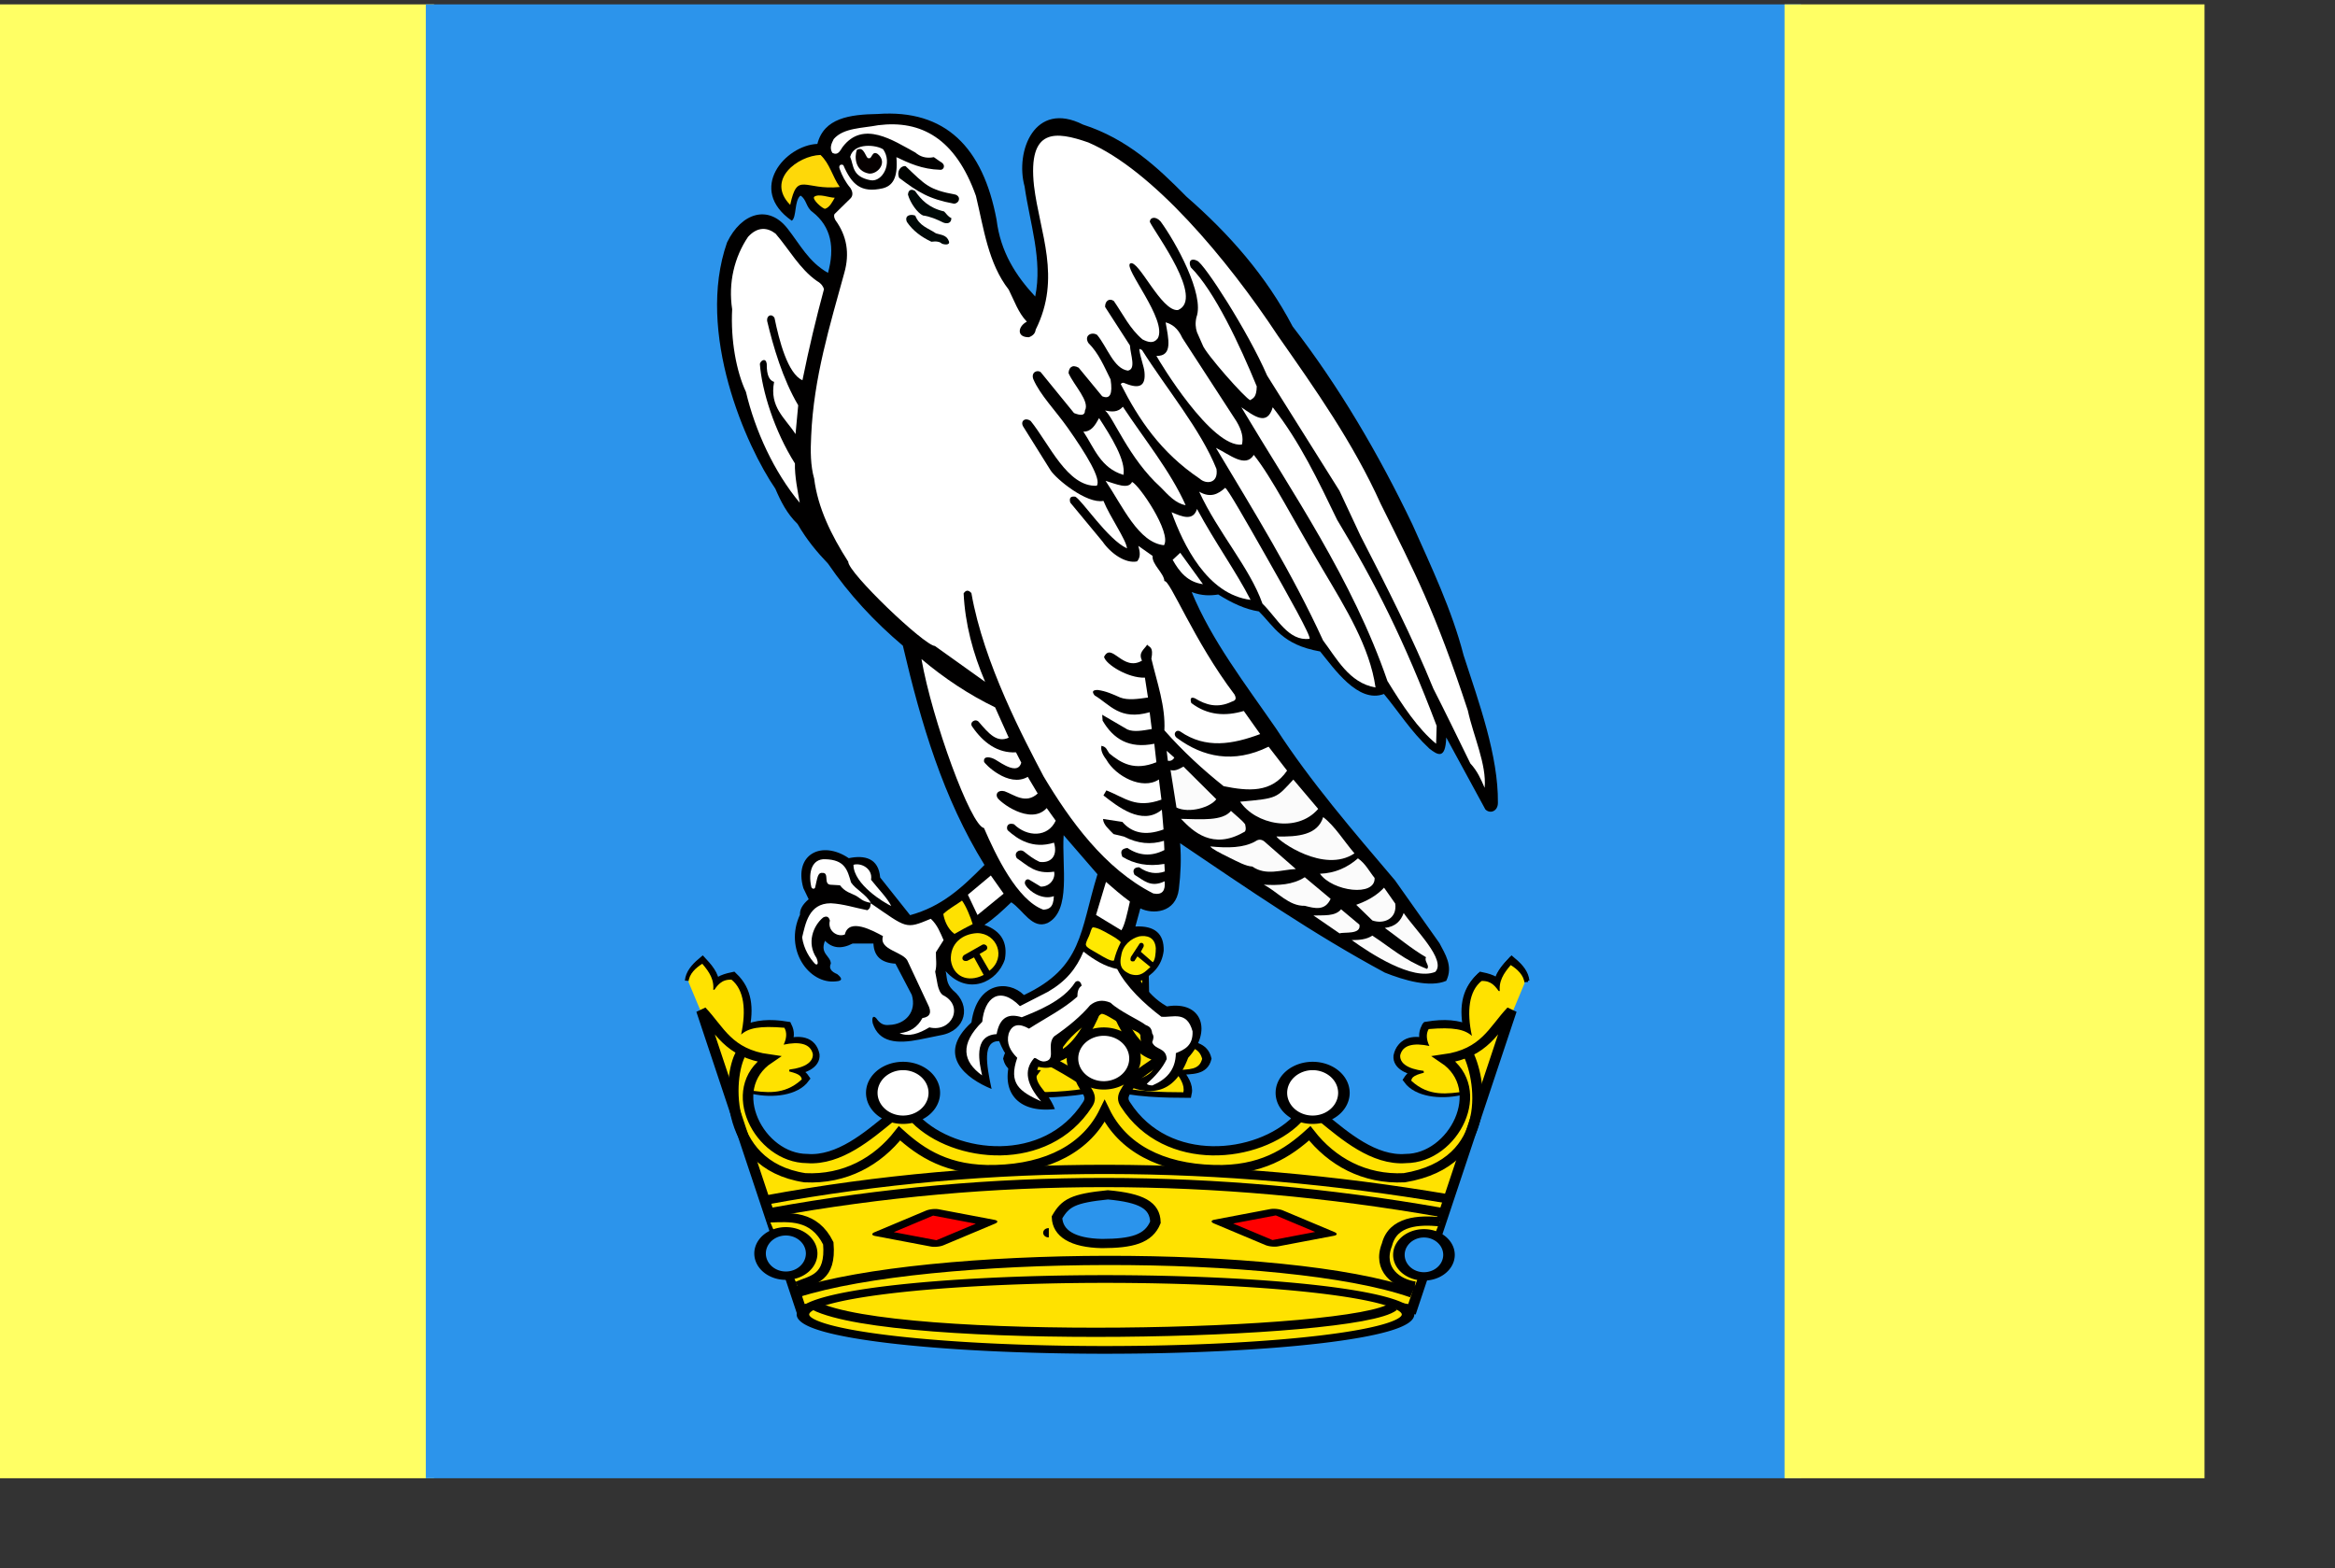 <?xml version="1.0" encoding="UTF-8" standalone="no"?>
<!-- Created with Inkscape (http://www.inkscape.org/) -->
<svg
   xmlns:dc="http://purl.org/dc/elements/1.1/"
   xmlns:cc="http://web.resource.org/cc/"
   xmlns:rdf="http://www.w3.org/1999/02/22-rdf-syntax-ns#"
   xmlns:svg="http://www.w3.org/2000/svg"
   xmlns="http://www.w3.org/2000/svg"
   xmlns:sodipodi="http://inkscape.sourceforge.net/DTD/sodipodi-0.dtd"
   xmlns:inkscape="http://www.inkscape.org/namespaces/inkscape"
   id="svg1325"
   sodipodi:version="0.32"
   inkscape:version="0.42+devel"
   width="600pt"
   height="403pt"
   sodipodi:docbase="E:\Inkscape - rysunki\Nowe"
   sodipodi:docname="POL_Gmina_Sokoły_flag.svg"
   version="1.0">
  <rect width="100%" height="100%" fill="#333333" stroke="none"/>
  <defs
     id="defs1328" />
  <sodipodi:namedview
     inkscape:window-height="538"
     inkscape:window-width="751"
     inkscape:pageshadow="2"
     inkscape:pageopacity="0.0"
     borderopacity="1.0"
     bordercolor="#666666"
     pagecolor="#ffffff"
     id="base"
     inkscape:zoom="0.35444071"
     inkscape:cx="372.04724"
     inkscape:cy="247.19563"
     inkscape:window-x="88"
     inkscape:window-y="116"
     inkscape:current-layer="svg1325" />
  <g
     id="g2597"
     transform="translate(2,-520.449)">
    <rect
       y="521.949"
       x="-2.821"
       height="505.021"
       width="149.531"
       id="rect1534"
       style="fill:#ffff64;fill-opacity:1;stroke:none;stroke-width:5.315;stroke-linecap:round;stroke-linejoin:round;stroke-miterlimit:4;stroke-dasharray:none;stroke-opacity:1" />
    <rect
       transform="scale(-1,1)"
       style="fill:#2c94eb;fill-opacity:1;stroke:none;stroke-width:5.315;stroke-linecap:round;stroke-linejoin:round;stroke-miterlimit:4;stroke-dasharray:none;stroke-opacity:1"
       id="rect1536"
       width="471.165"
       height="505.021"
       x="-615.054"
       y="521.949" />
    <rect
       style="fill:#ffff64;fill-opacity:1;stroke:none;stroke-width:5.315;stroke-linecap:round;stroke-linejoin:round;stroke-miterlimit:4;stroke-dasharray:none;stroke-opacity:1"
       id="rect1538"
       width="143.889"
       height="505.021"
       x="609.411"
       y="521.949" />
    <g
       transform="matrix(0.594,0,0,0.594,145.865,530.085)"
       id="g2353">
      <g
         style="fill:#2c94eb;fill-opacity:1;stroke:#000000;stroke-width:7.087;stroke-miterlimit:4;stroke-dasharray:none;stroke-opacity:1"
         transform="translate(-783.367,0.744)"
         inkscape:label="Warstwa 1"
         id="layer1" />
      <g
         transform="matrix(1.138,0,0,1,-53.952,-10.775)"
         id="g4268">
        <g
           id="g3368"
           transform="matrix(2.197,0,0,2.197,-755.081,1606.134)"
           style="fill:#ffe200;fill-opacity:1;stroke-width:2.42;stroke-miterlimit:4;stroke-dasharray:none">
          <path
             style="fill:#ffe200;fill-opacity:1;fill-rule:evenodd;stroke:#000000;stroke-width:2.42;stroke-linecap:butt;stroke-linejoin:miter;stroke-miterlimit:4;stroke-dasharray:none;stroke-opacity:1"
             d="M 617.327,-475.966 C 617.173,-477.876 616.024,-479.455 614.512,-480.913 C 612.904,-478.941 611.385,-476.749 611.783,-473.663 C 611.477,-475.715 609.784,-476.535 607.519,-477.075 C 604.226,-473.483 603.821,-468.866 604.875,-463.087 C 601.874,-464.592 598.949,-464.822 595.067,-464.111 C 594.384,-462.519 594.47,-461.182 595.152,-459.59 C 592.238,-460.521 589.376,-460.392 588.67,-456.605 C 588.479,-454.074 591.139,-452.743 594.214,-452.426 C 592.783,-452.003 591.734,-451.696 590.973,-450.379 C 593.069,-447.096 598.214,-446.412 602.657,-447.479"
             id="path3329"
             sodipodi:nodetypes="ccccccccccc" />
          <path
             sodipodi:nodetypes="ccccccccccc"
             id="path3327"
             d="M 424.907,-475.966 C 425.061,-477.876 426.209,-479.455 427.721,-480.913 C 429.329,-478.941 430.848,-476.749 430.45,-473.663 C 430.756,-475.715 432.449,-476.535 434.715,-477.075 C 438.007,-473.483 438.412,-468.866 437.359,-463.087 C 440.36,-464.592 443.285,-464.822 447.167,-464.111 C 447.849,-462.519 447.764,-461.182 447.082,-459.59 C 449.996,-460.521 452.857,-460.392 453.564,-456.605 C 453.755,-454.074 451.095,-452.743 448.02,-452.426 C 449.451,-452.003 450.5,-451.696 451.261,-450.379 C 449.164,-447.096 444.019,-446.412 439.576,-447.479"
             style="fill:#ffe200;fill-opacity:1;fill-rule:evenodd;stroke:#000000;stroke-width:2.42;stroke-linecap:butt;stroke-linejoin:miter;stroke-miterlimit:4;stroke-dasharray:none;stroke-opacity:1" />
          <path
             sodipodi:nodetypes="ccccccccccccc"
             id="path3325"
             d="M 424.542,-475.686 L 427.597,-467.356 L 438.212,-447.309 C 442.22,-446.715 446.57,-445.791 450.664,-450.123 C 450.527,-451.661 448.59,-451.896 446.57,-452.597 C 450.124,-452.792 453.37,-454.056 453.222,-456.776 C 452.669,-459.583 450.048,-460.108 446.485,-459.249 C 447.153,-460.784 447.312,-462.405 446.655,-463.684 C 440.918,-464.24 438.346,-463.597 436.676,-461.893 C 437.903,-468.323 437.36,-473.665 434.459,-476.307 C 432.153,-476.435 431.168,-474.801 430.195,-473.151 C 430.608,-476.235 429.344,-478.307 427.721,-480.486 C 426.264,-479.459 424.657,-477.832 424.542,-475.686 z "
             style="fill:#ffe200;fill-opacity:1;fill-rule:evenodd;stroke:none;stroke-width:2.42;stroke-linecap:butt;stroke-linejoin:miter;stroke-miterlimit:4;stroke-dasharray:none;stroke-opacity:1" />
          <g
             transform="matrix(-1,0,0,1,1081.425,64.762)"
             id="g3339"
             style="fill:#ffe200;fill-opacity:1;stroke-width:2.42;stroke-miterlimit:4;stroke-dasharray:none">
            <path
               sodipodi:nodetypes="ccccccccccc"
               id="path3335"
               d="M 464.387,-540.382 C 464.541,-542.292 465.69,-543.871 467.202,-545.328 C 468.81,-543.357 470.329,-541.165 469.931,-538.079 C 470.237,-540.131 471.93,-540.951 474.196,-541.491 C 477.488,-537.899 477.893,-533.282 476.84,-527.503 C 479.841,-529.008 482.765,-529.238 486.648,-528.527 C 487.33,-526.935 487.245,-525.598 486.562,-524.006 C 489.476,-524.937 492.338,-524.808 493.044,-521.021 C 493.236,-518.49 490.576,-517.159 487.501,-516.842 C 488.931,-516.419 489.98,-516.112 490.742,-514.795 C 488.645,-511.512 483.5,-510.828 479.057,-511.895"
               style="fill:#ffe200;fill-opacity:1;fill-rule:evenodd;stroke:#000000;stroke-width:2.42;stroke-linecap:butt;stroke-linejoin:miter;stroke-miterlimit:4;stroke-dasharray:none;stroke-opacity:1" />
            <path
               sodipodi:nodetypes="ccccccccccccc"
               id="path3337"
               d="M 464.023,-540.102 L 467.078,-531.772 L 477.692,-511.725 C 481.701,-511.131 486.051,-510.207 490.144,-514.539 C 490.008,-516.077 488.071,-516.312 486.051,-517.013 C 489.604,-517.208 492.851,-518.472 492.703,-521.192 C 492.15,-523.999 489.529,-524.524 485.965,-523.665 C 486.634,-525.2 486.793,-526.821 486.136,-528.1 C 480.398,-528.656 477.827,-528.013 476.157,-526.309 C 477.384,-532.739 476.841,-538.081 473.94,-540.723 C 471.633,-540.851 470.648,-539.217 469.675,-537.567 C 470.089,-540.651 468.824,-542.723 467.202,-544.902 C 465.745,-543.875 464.138,-542.248 464.023,-540.102 z "
               style="fill:#ffe200;fill-opacity:1;fill-rule:evenodd;stroke:none;stroke-width:2.42;stroke-linecap:butt;stroke-linejoin:miter;stroke-miterlimit:4;stroke-dasharray:none;stroke-opacity:1" />
          </g>
          <g
             id="g3352"
             style="fill:#ffe200;fill-opacity:1;stroke-width:2.42;stroke-miterlimit:4;stroke-dasharray:none">
            <path
               sodipodi:nodetypes="ccccccccccccccccccc"
               d="M 520.774,-448.681 C 514.119,-446.654 507.475,-446.526 502.886,-446.494 C 502.505,-448.499 503.728,-450.504 505.095,-452.509 C 501.27,-452.704 499.062,-452.565 498.359,-455.571 C 498.914,-458.043 500.535,-459.146 504.763,-459.179 C 503.261,-460.619 502.365,-462.297 502.334,-464.319 C 506.272,-465.145 510.211,-464.334 514.149,-463.444 C 512.203,-468.657 512.841,-473.87 512.824,-479.082 C 515.121,-480.289 516.189,-478.25 517.683,-477.333 C 517.666,-482.823 518.954,-485.358 521.161,-486.191 C 523.367,-485.358 524.656,-482.823 524.639,-477.333 C 526.132,-478.25 527.2,-480.289 529.498,-479.082 C 529.481,-473.87 530.118,-468.657 528.173,-463.444 C 532.111,-464.334 536.049,-465.145 539.988,-464.319 C 539.957,-462.297 539.06,-460.619 537.558,-459.179 C 541.787,-459.146 543.408,-458.043 543.963,-455.571 C 543.259,-452.565 541.051,-452.704 537.227,-452.509 C 538.593,-450.504 539.816,-448.499 539.435,-446.494 C 534.847,-446.526 527.43,-446.545 520.774,-448.681 z "
               style="fill:#ffe200;fill-opacity:1;fill-rule:evenodd;stroke:#000000;stroke-width:2.42;stroke-linecap:butt;stroke-linejoin:miter;stroke-miterlimit:4;stroke-dasharray:none;stroke-opacity:1"
               id="path3350" />
            <path
               id="path3343"
               style="fill:#ffe200;fill-opacity:1;fill-rule:evenodd;stroke:none;stroke-width:2.42;stroke-linecap:butt;stroke-linejoin:miter;stroke-miterlimit:4;stroke-dasharray:none;stroke-opacity:1"
               d="M 520.844,-448.858 C 514.475,-446.899 508.117,-446.776 503.725,-446.745 C 503.361,-448.682 504.531,-450.619 505.839,-452.556 C 502.179,-452.745 500.066,-452.611 499.393,-455.515 C 499.924,-457.904 501.475,-458.97 505.522,-459.002 C 504.084,-460.393 503.226,-462.015 503.197,-463.969 C 506.966,-464.767 510.735,-463.983 514.504,-463.123 C 512.642,-468.16 513.251,-473.197 513.236,-478.234 C 515.434,-479.4 516.456,-477.429 517.885,-476.543 C 517.869,-481.849 519.102,-484.298 521.214,-485.102 C 523.325,-484.298 524.558,-481.849 524.542,-476.543 C 525.971,-477.429 526.993,-479.4 529.192,-478.234 C 529.176,-473.197 529.785,-468.16 527.924,-463.123 C 531.692,-463.983 535.461,-464.767 539.23,-463.969 C 539.201,-462.015 538.343,-460.393 536.905,-459.002 C 540.952,-458.97 542.503,-457.904 543.034,-455.515 C 542.361,-452.611 540.248,-452.745 536.588,-452.556 C 537.896,-450.619 539.066,-448.682 538.702,-446.745 C 534.311,-446.776 527.213,-446.794 520.844,-448.858 z "
               sodipodi:nodetypes="ccccccccccccccccccc" />
          </g>
          <g
             id="g3362"
             transform="matrix(0.949,0,0,0.956,-20.807,-10.965)"
             style="fill:#ffe200;fill-opacity:1;stroke-width:2.541;stroke-miterlimit:4;stroke-dasharray:none" />
          <g
             transform="matrix(0.949,0,0,0.956,73.34,-10.965)"
             id="g3356"
             style="fill:#ffe200;fill-opacity:1;stroke-width:2.541;stroke-miterlimit:4;stroke-dasharray:none" />
          <path
             sodipodi:nodetypes="ccccccccccccccccccccccc"
             d="M 520.661,-475.195 C 519.614,-472.513 516.417,-456.165 507.221,-455.369 C 509.845,-453.788 513.603,-451.354 515.005,-450.18 C 515.928,-447.298 518.076,-445.953 516.552,-443.478 C 507.005,-426.679 485.975,-429.307 476.98,-439.592 C 478.444,-442.284 475.897,-441.244 474.246,-445.837 C 472.612,-441.033 469.921,-442.45 470.974,-439.945 C 466.091,-435.419 459.274,-428.685 451.894,-429.346 C 440.854,-429.402 432.652,-447.55 443.061,-455.491 C 433.612,-456.987 431.652,-463.299 427.515,-468.211 L 450.481,-389.774 C 473.886,-393.791 497.691,-395.805 520.961,-395.725 C 544.231,-395.805 568.036,-393.791 591.441,-389.774 L 614.407,-468.211 C 610.27,-463.299 608.31,-456.987 598.86,-455.491 C 609.27,-447.55 601.068,-429.402 590.028,-429.346 C 582.648,-428.685 575.831,-435.419 570.948,-439.945 C 572.001,-442.45 569.072,-441.983 567.439,-446.787 C 565.787,-442.194 563.478,-442.284 564.942,-439.592 C 555.947,-429.307 534.917,-426.679 525.37,-443.478 C 523.846,-445.953 525.994,-447.298 526.917,-450.18 C 528.319,-451.354 531.602,-454.263 534.226,-455.844 C 525.03,-456.639 522.783,-472.513 520.661,-475.195 z "
             style="fill:#ffe200;fill-opacity:1;fill-rule:evenodd;stroke:#000000;stroke-width:2.42;stroke-linecap:butt;stroke-linejoin:miter;stroke-miterlimit:4;stroke-dasharray:none;stroke-opacity:1"
             id="path3307" />
          <path
             id="path3291"
             d="M 507.663,-409.859 C 507.579,-409.859 507.496,-409.859 507.663,-409.859 z "
             style="fill:#ffe200;fill-opacity:1;fill-rule:evenodd;stroke:#000000;stroke-width:2.42;stroke-linecap:butt;stroke-linejoin:miter;stroke-miterlimit:4;stroke-dasharray:none;stroke-opacity:1" />
          <path
             sodipodi:nodetypes="ccccc"
             id="path3293"
             d="M 509.55,-413.901 C 511.477,-417.689 513.214,-418.886 521.288,-419.815 C 529.074,-419.005 532.139,-417.061 532.258,-412.614 C 530.676,-408.16 526.766,-407.051 519.935,-407.027 C 513.049,-407.192 509.683,-409.752 509.55,-413.901 z "
             style="fill:#2b94ec;fill-opacity:1;fill-rule:evenodd;stroke:#000000;stroke-width:2.42;stroke-linecap:butt;stroke-linejoin:miter;stroke-miterlimit:4;stroke-dasharray:none;stroke-opacity:1" />
          <path
             id="path3295"
             d="M 442.984,-413.736 C 447.869,-413.966 453.512,-414.598 456.789,-407.083 C 457.481,-397.846 453.191,-397.577 449.701,-395.868"
             style="fill:#ffe200;fill-opacity:1;fill-rule:evenodd;stroke:#000000;stroke-width:2.42;stroke-linecap:butt;stroke-linejoin:miter;stroke-miterlimit:4;stroke-dasharray:none;stroke-opacity:1"
             sodipodi:nodetypes="ccc" />
          <path
             style="fill:#ffe200;fill-opacity:1;fill-rule:evenodd;stroke:#000000;stroke-width:2.42;stroke-linecap:butt;stroke-linejoin:miter;stroke-miterlimit:4;stroke-dasharray:none;stroke-opacity:1"
             d="M 597.839,-412.75 C 593.064,-413.272 587.067,-412.981 585.675,-406.754 C 583.385,-400.169 588.062,-396.456 592.106,-395.868"
             id="path3297"
             sodipodi:nodetypes="ccc" />
          <path
             sodipodi:nodetypes="cc"
             id="path3301"
             d="M 449.421,-394.037 C 480.12,-405.26 562.399,-405.633 591.455,-394.037"
             style="fill:none;fill-opacity:1;fill-rule:evenodd;stroke:#000000;stroke-width:2.42;stroke-linecap:butt;stroke-linejoin:miter;stroke-miterlimit:4;stroke-dasharray:none;stroke-opacity:1" />
          <path
             sodipodi:nodetypes="cc"
             id="path3303"
             d="M 443.768,-415.213 C 494.741,-425.716 546.201,-425.594 598.168,-415.213"
             style="fill:none;fill-opacity:1;fill-rule:evenodd;stroke:#000000;stroke-width:2.42;stroke-linecap:butt;stroke-linejoin:miter;stroke-miterlimit:4;stroke-dasharray:none;stroke-opacity:1" />
          <path
             sodipodi:nodetypes="cc"
             id="path3305"
             d="M 442.355,-418.44 C 494.9,-429.456 547.652,-428.779 599.582,-418.794"
             style="fill:none;fill-opacity:1;fill-rule:evenodd;stroke:#000000;stroke-width:2.42;stroke-linecap:butt;stroke-linejoin:miter;stroke-miterlimit:4;stroke-dasharray:none;stroke-opacity:1" />
          <path
             sodipodi:nodetypes="ccccccccc"
             d="M 436.952,-457.488 C 433.723,-452.72 431.657,-427.729 451.394,-424.302 C 460.627,-423.782 468.148,-428.576 473.211,-435.978 C 478.256,-430.78 484.427,-426.094 495.335,-426.453 C 507.598,-426.815 516.449,-432.255 520.535,-441.817 C 524.622,-432.255 533.472,-426.815 545.735,-426.453 C 556.643,-426.094 562.815,-430.78 567.859,-435.978 C 572.923,-428.576 580.443,-423.782 589.676,-424.302 C 610.926,-428.334 607.347,-450.905 604.118,-457.488"
             style="fill:none;fill-opacity:1;fill-rule:evenodd;stroke:#000000;stroke-width:2.42;stroke-linecap:butt;stroke-linejoin:miter;stroke-miterlimit:4;stroke-dasharray:none;stroke-opacity:1"
             id="path3318" />
        </g>
        <path
           sodipodi:type="arc"
           style="opacity:1;fill:#ffffff;fill-opacity:1;fill-rule:nonzero;stroke:#000000;stroke-width:1.405;stroke-linecap:round;stroke-linejoin:round;stroke-miterlimit:4;stroke-dasharray:none;stroke-dashoffset:0;stroke-opacity:1"
           id="path3401"
           sodipodi:cx="521.96771"
           sodipodi:cy="-455.42108"
           sodipodi:rx="3.8030434"
           sodipodi:ry="4.5161138"
           d="M 525.771,-455.421 A 3.803,4.516 0 1 1 525.771,-455.457"
           sodipodi:start="0"
           sodipodi:end="6.2753328"
           sodipodi:open="true"
           transform="matrix(4.166,0,0,3.434,-1888.148,2188.953)" />
        <path
           sodipodi:type="arc"
           style="opacity:1;fill:#2b94ec;fill-opacity:1;fill-rule:nonzero;stroke:#000000;stroke-width:1.703;stroke-linecap:round;stroke-linejoin:round;stroke-miterlimit:4;stroke-dasharray:none;stroke-dashoffset:0;stroke-opacity:1"
           id="path4784"
           sodipodi:cx="521.96771"
           sodipodi:cy="-455.42108"
           sodipodi:rx="3.8030434"
           sodipodi:ry="4.5161138"
           d="M 525.771,-455.421 A 3.803,4.516 0 1 1 525.771,-455.457"
           sodipodi:start="0"
           sodipodi:end="6.2753328"
           sodipodi:open="true"
           transform="matrix(3.438,0,0,2.834,-1567.550,2008.356)" />
        <path
           transform="matrix(3.339,0,0,2.752,-1192.469,1971.794)"
           sodipodi:open="true"
           sodipodi:end="6.2753328"
           sodipodi:start="0"
           d="M 525.771,-455.421 A 3.803,4.516 0 1 1 525.771,-455.457"
           sodipodi:ry="4.5161138"
           sodipodi:rx="3.8030434"
           sodipodi:cy="-455.42108"
           sodipodi:cx="521.96771"
           id="path4786"
           style="opacity:1;fill:#2b94ec;fill-opacity:1;fill-rule:nonzero;stroke:#000000;stroke-width:1.753;stroke-linecap:round;stroke-linejoin:round;stroke-miterlimit:4;stroke-dasharray:none;stroke-dashoffset:0;stroke-opacity:1"
           sodipodi:type="arc" />
        <path
           transform="matrix(4.166,0,0,3.434,-1680.545,2188.953)"
           sodipodi:open="true"
           sodipodi:end="6.2753328"
           sodipodi:start="0"
           d="M 525.771,-455.421 A 3.803,4.516 0 1 1 525.771,-455.457"
           sodipodi:ry="4.5161138"
           sodipodi:rx="3.8030434"
           sodipodi:cy="-455.42108"
           sodipodi:cx="521.96771"
           id="path4201"
           style="opacity:1;fill:#ffffff;fill-opacity:1;fill-rule:nonzero;stroke:#000000;stroke-width:1.405;stroke-linecap:round;stroke-linejoin:round;stroke-miterlimit:4;stroke-dasharray:none;stroke-dashoffset:0;stroke-opacity:1"
           sodipodi:type="arc" />
        <path
           transform="matrix(4.166,0,0,3.434,-1786.433,2169.131)"
           sodipodi:open="true"
           sodipodi:end="6.2753328"
           sodipodi:start="0"
           d="M 525.771,-455.421 A 3.803,4.516 0 1 1 525.771,-455.457"
           sodipodi:ry="4.5161138"
           sodipodi:rx="3.8030434"
           sodipodi:cy="-455.42108"
           sodipodi:cx="521.96771"
           id="path4203"
           style="opacity:1;fill:#ffffff;fill-opacity:1;fill-rule:nonzero;stroke:#000000;stroke-width:1.405;stroke-linecap:round;stroke-linejoin:round;stroke-miterlimit:4;stroke-dasharray:none;stroke-dashoffset:0;stroke-opacity:1"
           sodipodi:type="arc" />
        <path
           sodipodi:type="arc"
           style="fill:#ffe200;fill-opacity:1;stroke:#000000;stroke-width:6.483;stroke-linecap:round;stroke-linejoin:round;stroke-miterlimit:4;stroke-dasharray:none;stroke-opacity:1"
           id="path4205"
           sodipodi:cx="392.56693"
           sodipodi:cy="774.44647"
           sodipodi:rx="156.79787"
           sodipodi:ry="29.757259"
           d="M 549.365,774.446 A 156.798,29.757 0 1 1 549.36,774.213"
           sodipodi:start="0"
           sodipodi:end="6.2753328"
           sodipodi:open="true"
           transform="matrix(0.978,0,0,0.687,5.044,220.758)" />
        <rect
           style="fill:#ff0000;fill-opacity:1;stroke:#000000;stroke-width:6.794;stroke-linecap:round;stroke-linejoin:round;stroke-miterlimit:4;stroke-dasharray:none;stroke-opacity:1"
           id="rect4262"
           width="28.936"
           height="28.925"
           x="-1264.633"
           y="-1033.252"
           rx="0"
           ry="0"
           transform="matrix(-0.977,-0.211,0.902,-0.431,0,0)" />
        <rect
           transform="matrix(0.977,-0.211,-0.902,-0.431,0,0)"
           ry="0"
           rx="0"
           y="-1301.203"
           x="-716.804"
           height="28.924"
           width="28.936"
           id="rect4264"
           style="fill:#ff0000;fill-opacity:1;stroke:#000000;stroke-width:6.794;stroke-linecap:round;stroke-linejoin:round;stroke-miterlimit:4;stroke-dasharray:none;stroke-opacity:1" />
        <path
           style="fill:none;fill-opacity:0.75;fill-rule:evenodd;stroke:#000000;stroke-width:5.315;stroke-linecap:butt;stroke-linejoin:miter;stroke-miterlimit:4;stroke-dasharray:none;stroke-opacity:1"
           d="M 241.684,747.786 C 282.002,770.823 516.003,765.271 534.888,748.258"
           id="path4266"
           sodipodi:nodetypes="cc" />
      </g>
      <g
         transform="translate(774.12,0)"
         id="g2297">
        <path
           style="fill:#010000;fill-opacity:1;fill-rule:evenodd;stroke:none;stroke-width:1px;stroke-linecap:butt;stroke-linejoin:miter;stroke-opacity:1"
           d="M -342.381,470.189 C -303.489,496.461 -265.615,522.605 -224.261,544.85 C -213.12,549.302 -198.307,553.6 -188.881,549.586 C -184.671,541.118 -189.67,533.893 -192.781,527.856 L -218.411,491.64 C -242.601,463.155 -267.074,434.811 -286.942,404.165 C -304.738,378.4 -324.22,353.197 -335.695,325.325 C -329.7,327.564 -324.895,327.424 -320.373,326.718 C -312.572,331.599 -304.772,335.291 -296.972,336.469 C -288.019,345.223 -283.726,355.693 -261.591,359.591 C -253.701,369.175 -239.771,389.784 -224.818,384.107 C -216.089,394.6 -209.302,405.659 -198.631,415.587 C -193.84,419.358 -189.298,422.173 -188.881,409.179 L -166.315,450.688 C -163.544,453.475 -158.996,451.725 -159.072,446.788 C -158.845,419.705 -169.884,389.384 -178.852,361.82 C -185.608,335.625 -197.357,311.095 -208.382,286.323 C -227.757,245.814 -250.865,206.493 -277.471,172.103 C -292.641,143.078 -313.948,118.773 -338.759,97.164 C -355.477,80.173 -372.895,63.882 -398.376,55.655 C -426.293,41.54 -437.644,71.043 -432.085,91.314 C -429.068,112.486 -421.609,133.659 -425.956,154.831 C -437.104,142.855 -445.961,129.161 -448.243,110.536 C -456.084,68.766 -477.742,46.736 -516.775,49.526 C -533.029,49.817 -547.798,51.856 -551.598,66.798 C -570.06,67.558 -592.33,92.955 -566.363,111.093 C -563.496,109.181 -564.97,99.486 -561.349,96.607 C -557.78,98.737 -558.191,103.423 -554.384,106.079 C -543.521,114.623 -541.487,126.699 -545.469,141.181 C -556.664,134.9 -561.751,124.548 -568.87,115.551 C -579.764,101.679 -595.389,106.392 -603.694,123.63 C -621.929,175.69 -592.541,241.402 -575.835,265.708 C -572.698,273.054 -569.096,280.168 -563.02,286.045 C -557.612,295.427 -551.614,302.453 -545.469,308.889 C -533.376,326.592 -518.839,342.259 -502.289,356.248 C -491.729,401.439 -479.028,444.165 -455.208,482.726 C -468.471,496.128 -479.882,506.688 -498.11,511.699 L -515.382,489.969 C -516.27,478.882 -524.25,476.885 -533.49,478.826 C -548.961,468.326 -565.374,476.424 -559.677,496.098 L -556.613,502.505 C -560.141,505.477 -561.813,508.448 -561.627,511.42 C -571.007,531.499 -556.381,551.836 -540.733,549.865 C -537.078,549.628 -537.102,548.165 -540.176,545.686 C -543.617,544.291 -545.101,542.338 -543.833,539.598 C -543.98,535.102 -550.3,534.016 -547.199,526.474 C -543.103,530.73 -537.861,531.443 -531.298,528.072 L -519.267,528.072 C -518.914,535.635 -514.537,539.18 -506.563,539.682 L -497.14,557.687 C -494.17,567.4 -500.781,574.738 -510.18,575.018 C -513.86,575.506 -515.905,573.633 -517.584,571.232 C -519.05,569.572 -520.44,570.077 -519.687,574.009 C -516.143,585.248 -505.504,586.014 -492.597,583.431 L -480.229,580.907 C -465.973,578.349 -462.569,563.787 -473.33,555.079 C -477.546,551.029 -476.654,547.617 -477.621,543.973 C -464.931,558.339 -447.769,550.568 -443.463,537.158 C -441.758,527.724 -445.284,520.906 -455.242,517.303 C -449.662,513.724 -444.961,509.181 -439.761,504.263 C -432.893,508.727 -427.669,520.098 -418.812,516.209 C -405.081,509.141 -410.675,483.625 -409.558,465.562 L -390.039,488.109 C -400.282,521.405 -398.496,541.736 -432.442,557.771 C -441.525,548.803 -459.57,550.172 -462.73,573.588 C -483.497,592.459 -465.756,605.946 -451.119,611.952 C -454.198,597.591 -456.442,584.179 -446.744,584.357 C -445.193,588.208 -443.498,591.988 -440.182,594.958 C -446.002,613.005 -436.659,626.041 -414.606,623.563 C -419.33,611.258 -428.341,609.68 -424.197,599.164 C -415.491,601.257 -410.524,597.743 -409.894,587.722 C -403.968,579.395 -395.981,573.952 -387.852,568.708 C -386.56,568.005 -381.112,571.741 -375.645,574.9 C -370.672,577.772 -366.271,578.676 -365.304,580.823 C -365.139,589.786 -360.75,593.373 -355.713,596.135 C -358.293,606.175 -368.022,606.087 -375.568,609.092 C -361.486,615.519 -346.309,616.797 -337.708,593.948 C -323.721,578.788 -329.546,560.848 -349.992,564.333 C -356.518,560.562 -360.705,556.173 -365.136,549.694 C -358.332,546.064 -352.925,541.137 -351.843,532.195 C -351.614,522.477 -356.881,517.667 -368.164,518.229 L -365.304,507.796 C -358.353,511.232 -344.869,510.712 -343.093,496.691 C -342.079,488.051 -341.606,479.276 -342.381,470.189 z "
           id="path4300"
           sodipodi:nodetypes="ccccccccccccccccccccccccccccccccccccccccccccccccccccccccccccccccccccccccsccccccccccc" />
        <path
           id="path1416"
           style="fill:#ffffff;fill-opacity:1;fill-rule:evenodd;stroke:none;stroke-width:1px;stroke-linecap:butt;stroke-linejoin:miter;stroke-opacity:1"
           d="M -332.577,134.19 C -328.611,135.605 -303.305,174.796 -292.201,200.397 L -250.458,266.895 L -238.323,292.863 C -223.208,322.229 -208.278,351.594 -196.338,380.96 C -189.678,393.984 -182.255,409.294 -174.981,424.159 C -170.981,428.435 -168.829,433.327 -166.729,438.235 C -165.47,424.849 -173.201,408.465 -176.437,393.58 C -195.264,336.244 -207.098,313.882 -226.674,274.418 C -242.588,239.165 -264.305,208.426 -285.891,177.584 C -315.355,132.952 -358.425,81.788 -395.345,65.946 C -414.027,59.436 -430.289,57.28 -426.652,90.943 C -423.39,118.136 -410.65,143.8 -425.682,173.944 C -425.915,175.665 -426.759,177.234 -429.565,178.312 C -436.857,178.394 -436.011,172.072 -430.778,169.333 C -435.735,164.17 -438.033,157.235 -441.214,150.888 C -453.093,135.633 -455.593,115.688 -460.144,96.768 C -471.938,63.649 -491.728,52.92 -516.448,55.996 C -525.683,57.786 -536.516,57.444 -542.174,64.004 C -543.563,66.674 -544.694,69.344 -542.902,72.013 C -539.596,73.609 -538.534,70.717 -537.077,68.616 C -525.262,52.962 -507.841,64.829 -495.091,71.771 C -492.381,74.076 -489.059,75.361 -484.413,74.44 L -480.773,76.989 C -476.906,78.996 -478.983,82.041 -480.773,81.721 C -491.299,81.407 -498.641,77.909 -506.013,74.44 C -504.969,86.812 -508.471,91.024 -513.892,92.406 C -526.466,95.27 -531.788,90.195 -536.629,79.032 C -538.216,78.196 -539.531,79.287 -538.711,81.3 C -537.377,85.042 -535.476,88.722 -532.502,92.282 C -530.739,95.103 -531.369,97.002 -532.415,98.144 L -541.726,107.282 C -542.258,108.549 -541.749,109.643 -541.208,110.731 C -534.541,119.857 -532.913,129.991 -536.036,141.076 C -544.385,171.56 -553.723,201.594 -555.174,235.214 C -555.634,243.949 -555.579,252.428 -553.45,259.869 C -551.366,276.591 -543.676,292.378 -533.795,307.8 C -533.989,314.062 -490.024,356.099 -483.795,356.421 L -454.829,377.111 C -461.89,360.465 -466.366,343.862 -467.243,326.076 C -465.748,323.835 -464.254,324.24 -462.76,325.904 C -455.723,366.421 -432.088,410.776 -421.136,431.621 C -406.093,456.824 -385.931,484.982 -357.848,499.181 C -352.532,500.25 -350.733,497.379 -351.315,492.153 C -359.514,496.138 -363.642,491.307 -368.66,488.435 C -370.223,485.51 -368.605,484.008 -365.994,484.072 C -361.065,487.514 -356.137,488.224 -351.209,486.496 L -351.451,482.133 C -360.872,483.778 -368.853,482.182 -375.689,478.012 C -376.67,475.584 -376.908,473.435 -372.781,472.922 C -365.993,477.518 -358.885,477.941 -351.451,474.134 L -351.693,468.802 C -359.057,471.109 -366.71,470.532 -374.72,466.378 L -380.779,464.924 C -383.407,462.167 -386.659,459.567 -386.839,456.198 L -375.689,457.895 C -370.475,463.989 -362.789,466.253 -351.936,462.258 L -352.905,450.866 C -364.378,460.438 -378.631,448.8 -386.596,442.625 L -384.9,439.716 C -373.943,444.052 -367.968,450.391 -353.148,445.049 L -354.602,433.414 C -364.192,439.779 -379.612,431.479 -384.9,422.022 C -387.856,418.164 -388.042,415.968 -387.808,414.024 C -384.771,414.477 -384.484,416.763 -383.203,418.387 C -376.284,424.106 -368.71,428.589 -356.056,423.477 L -357.268,412.812 C -371.808,415.802 -380.927,410.037 -387.081,399.481 L -387.323,396.088 L -372.781,404.571 C -368.961,406.224 -363.793,405.179 -358.722,404.329 L -359.934,394.634 C -377.235,399.558 -382.777,390.204 -391.686,384.938 C -393.008,383.212 -393.401,381.817 -389.989,381.787 C -385.195,382.378 -381.069,384.307 -376.901,386.15 C -372.418,387.85 -366.645,386.968 -360.904,386.15 L -362.679,374.69 C -372.448,375.059 -385.335,366.957 -386.245,362.701 C -381.856,353.899 -375.434,371.44 -364.352,364.863 C -366.658,360.152 -363.024,358.409 -361.378,355.674 C -360.027,357.296 -357.62,356.807 -358.946,363.782 C -355.671,377.54 -350.725,391.298 -351.451,405.056 C -340.751,417.186 -329.266,427.745 -317.275,437.292 C -303.214,440.122 -289.647,441.403 -280.676,428.324 L -291.341,414.509 C -311.6,424.509 -329.252,420.424 -343.937,409.661 C -347.016,407.661 -344.856,404.123 -342.241,405.783 C -327.659,415.879 -312.052,413.161 -296.188,407.237 L -305.641,393.906 C -316.328,397.069 -326.543,396.463 -335.939,389.301 C -336.824,386.397 -335.928,385.719 -333.757,386.635 C -327.517,390.437 -320.836,392.474 -312.67,388.574 C -311.12,387.988 -309.388,387.548 -310.974,384.454 C -334.646,353.187 -348.3,317.879 -351.451,319.011 C -351.612,314.406 -358.797,309.316 -358.238,304.468 L -366.479,298.651 C -365.589,301.867 -364.921,305.038 -367.206,307.619 C -373.831,309.027 -382.395,303.054 -387.081,296.227 L -405.744,273.686 C -406.516,270.814 -405.292,269.937 -402.836,270.293 C -399.01,272.224 -384.057,295.102 -373.023,300.105 C -373.388,295.202 -382.838,282.013 -386.596,272.716 C -396.257,274.607 -413.928,260.075 -417.136,255.023 L -432.891,229.815 C -434.686,226.749 -431.769,224.278 -428.528,226.664 C -417.816,239.939 -407.36,264.751 -390.474,263.991 C -387.629,260.278 -396.541,245.689 -407.249,230.508 C -414.314,220.492 -423.193,211.566 -427.074,202.426 C -428.503,198.274 -424.41,196.928 -422.711,198.548 L -403.563,222.059 C -399.743,223.58 -397.213,223.596 -397.261,220.605 C -394.34,215.236 -403.526,206.234 -406.714,199.033 C -406.598,196.159 -404.888,193.668 -400.897,195.882 L -387.323,212.364 C -382.799,214.303 -381.183,211.071 -382.476,202.669 C -386.159,195.34 -389.194,187.688 -395.322,181.582 C -397.945,177.181 -393.262,174.996 -390.232,176.976 C -384.392,183.989 -380.707,196.387 -372.538,197.579 C -367.612,196.75 -370.993,188.539 -371.326,183.036 L -385.635,160.849 C -385.757,157.633 -383.445,155.501 -380.626,157.381 C -375.352,164.961 -371.361,173.473 -364.057,179.576 C -360.773,181.233 -357.659,182.141 -355.271,178.96 C -349.383,168.539 -375.478,138.027 -371.107,135.731 C -366.333,133.295 -353.282,163.623 -343.606,162.639 C -328.288,156.159 -356.278,118.975 -359.82,111.829 C -359.993,109.383 -356.732,108.089 -353.66,111.483 C -345.088,123.172 -328.072,153.692 -332.961,166.779 C -333.735,170.074 -333.464,172.846 -332.665,175.355 L -329.413,182.747 C -327.941,187.456 -304.608,213.841 -301.931,214.616 C -300.263,213.413 -298.326,213.153 -298.167,206.67 C -307.814,183.183 -322.44,151.712 -336.222,137.983 C -337.887,134.319 -335.885,132.478 -332.577,134.19"
           sodipodi:nodetypes="ccccccccccccccccccccccccccccccccccccccccccccccccccccccccccccccccccccccccccccccccccccccccccccccccccccccccccsccccccccccccccccccccccccccc" />
        <g
           id="g4364">
          <g
             id="g4354">
            <g
               id="g4348">
              <path
                 sodipodi:nodetypes="cccc"
                 id="path4310"
                 d="M -520.856,87.76 C -531.78,85.683 -530.503,79.362 -532.683,74.243 C -530.537,65.786 -517.383,67.365 -513.637,69.942 C -508.147,77.828 -513.971,88.87 -520.856,87.76 z "
                 style="fill:#ffffff;fill-opacity:1;fill-rule:evenodd;stroke:none;stroke-width:1px;stroke-linecap:butt;stroke-linejoin:miter;stroke-opacity:1" />
              <path
                 sodipodi:nodetypes="cccc"
                 id="path4304"
                 d="M -538.677,91.664 C -559.277,93.711 -563.081,82.396 -567.276,101.969 C -581.445,87.572 -562.929,73.574 -549.785,73.158 C -544.29,78.366 -542.988,85.553 -538.677,91.664 z "
                 style="fill:#fed809;fill-opacity:1;fill-rule:evenodd;stroke:none;stroke-width:1px;stroke-linecap:butt;stroke-linejoin:miter;stroke-opacity:1" />
              <path
                 sodipodi:nodetypes="cccc"
                 id="path4306"
                 d="M -553.419,97.283 C -550.674,95.268 -544.659,97.883 -541.589,97.845 C -542.98,100.275 -544.512,103.384 -547.102,104.214 C -548.445,104.373 -554.831,98.808 -553.419,97.283 z "
                 style="fill:#fed809;fill-opacity:1;fill-rule:evenodd;stroke:none;stroke-width:1px;stroke-linecap:butt;stroke-linejoin:miter;stroke-opacity:1" />
              <path
                 sodipodi:nodetypes="ccccc"
                 id="path4308"
                 d="M -521.931,75.011 C -520.054,75.676 -520.194,70.448 -516.862,72.553 C -510.833,77.438 -516.693,84.31 -521.777,83.92 C -530.017,82.445 -530.259,74.215 -528.843,70.249 C -524.418,67.543 -523.727,75.708 -521.931,75.011 z "
                 style="fill:#060000;fill-opacity:1;fill-rule:evenodd;stroke:none;stroke-width:1px;stroke-linecap:butt;stroke-linejoin:miter;stroke-opacity:1" />
            </g>
            <path
               style="fill:#000200;fill-opacity:1;fill-rule:evenodd;stroke:none;stroke-width:1px;stroke-linecap:butt;stroke-linejoin:miter;stroke-opacity:1"
               d="M -471.858,96.054 C -468.536,97.402 -469.817,101.092 -472.779,101.277 C -487.422,98.58 -493.617,94.498 -504.421,86.377 C -506.069,82.499 -503.416,79.207 -500.734,79.619 C -489.21,90.496 -487.518,93.169 -471.858,96.054 z "
               id="path4312"
               sodipodi:nodetypes="ccccc" />
            <path
               style="fill:#000907;fill-opacity:1;fill-rule:evenodd;stroke:none;stroke-width:1px;stroke-linecap:butt;stroke-linejoin:miter;stroke-opacity:1"
               d="M -474.315,109.571 C -474.3,112.672 -476.806,112.989 -478.923,112.182 C -482.847,110.233 -486.747,108.599 -490.708,108.075 C -493.825,106.7 -498.055,100.808 -499.352,96.054 C -499.166,93.354 -497.482,92.538 -495.25,93.929 C -491.872,98.835 -487.515,103.657 -478.508,105.756 C -477.265,106.912 -476.316,108.755 -474.315,109.571 z "
               id="path4316"
               sodipodi:nodetypes="ccccccc" />
            <path
               style="fill:#000907;fill-opacity:1;fill-rule:evenodd;stroke:none;stroke-width:1px;stroke-linecap:butt;stroke-linejoin:miter;stroke-opacity:1"
               d="M -495.134,108.173 C -497.728,107.106 -501.536,107.965 -499.976,111.772 C -496.567,116.877 -491.516,120.556 -485.843,123.223 C -482.835,122.785 -480.812,123.315 -479.888,124.269 C -478.153,125.053 -475.015,125.208 -475.701,123.026 C -477.025,119.17 -480.501,119.307 -483.225,118.38 C -487.743,115.318 -492.722,114.21 -495.134,108.173 z "
               id="path4318"
               sodipodi:nodetypes="ccccccc" />
          </g>
          <path
             sodipodi:nodetypes="ccccccccccccccccc"
             id="path4320"
             d="M -560.209,203.112 C -568.706,199.38 -573.659,180.181 -576.302,167.258 C -577.697,164.511 -580.947,165.534 -580.58,168.888 C -577.109,183.509 -571.634,202.383 -562.654,217.575 L -564.201,234.189 C -570.248,224.808 -579.364,218.663 -576.562,204.07 C -579.186,203.276 -580.884,200.445 -580.797,193.689 C -581.285,190.015 -584.186,191.506 -584.77,193.689 C -583.638,209.165 -576.386,232.383 -564.543,251.119 C -564.763,258.342 -562.896,267.4 -561.765,273.809 C -576.583,256.067 -587.47,232.323 -592.803,209.834 C -598.362,198.048 -601.692,179.851 -600.748,162.166 C -603.089,146.939 -599.476,132.102 -591.581,120.405 C -585.922,114.225 -580.271,115.036 -575.691,118.571 C -567.677,127.888 -561.811,138.928 -551.857,145.869 C -549.195,147.43 -548.292,148.992 -547.783,150.554 C -552.411,167.772 -556.253,183.722 -560.209,203.112 z "
             style="fill:#ffffff;fill-opacity:1;fill-rule:evenodd;stroke:none;stroke-width:1px;stroke-linecap:butt;stroke-linejoin:miter;stroke-opacity:1" />
        </g>
        <path
           style="fill:none;fill-opacity:0.75;fill-rule:evenodd;stroke:#000000;stroke-width:1px;stroke-linecap:butt;stroke-linejoin:miter;stroke-opacity:1"
           d="M -366.758,527.783 C -366.737,527.783 -366.717,527.783 -366.758,527.783 z "
           id="path4380" />
        <g
           id="g4396">
          <path
             sodipodi:nodetypes="ccccc"
             id="path4376"
             d="M -385.127,492.51 C -380.722,496.288 -376.56,500.065 -371.331,503.842 C -372.838,510.588 -374.325,517.513 -376.258,520.43 L -390.875,511.561 L -385.127,492.51 z "
             style="fill:#ffffff;fill-opacity:1;fill-rule:evenodd;stroke:none;stroke-width:1px;stroke-linecap:butt;stroke-linejoin:miter;stroke-opacity:1" />
          <path
             sodipodi:nodetypes="csccscsc"
             id="path4378"
             d="M -392.721,518.706 C -390.033,518.821 -386.409,520.918 -383.588,522.514 C -380.706,524.144 -378.026,525.587 -376.586,527.328 C -378.412,530.831 -379.685,534.335 -380.528,537.838 C -381.937,538.617 -386.183,536.047 -389.279,534.217 C -392.759,532.159 -396.377,530.392 -396.623,529.134 C -397.151,528.214 -395.947,525.965 -394.883,523.642 C -393.995,521.701 -393.739,519.389 -392.721,518.706 z "
             style="fill:#ffe901;fill-opacity:1;fill-rule:evenodd;stroke:none;stroke-width:1px;stroke-linecap:butt;stroke-linejoin:miter;stroke-opacity:1" />
          <path
             sodipodi:nodetypes="ccccccccccccc"
             d="M -365.898,523.913 C -370.706,525.115 -375.542,529.109 -376.34,535.031 C -378.095,542.565 -374.166,544.219 -371.242,545.657 C -364.951,547.713 -362.394,544.029 -359.503,541.603 L -367.003,535.461 L -368.785,538.225 C -370.223,538.616 -371.644,538.358 -370.728,535.749 L -365.691,528.043 C -364.559,527.084 -362.892,528.107 -363.441,529.871 L -365.038,532.82 L -358.155,538.846 C -356.713,537.595 -356.43,533.614 -356.397,530.789 C -356.869,524.122 -361.879,523.253 -365.898,523.913 z "
             style="fill:#ffe901;fill-opacity:1;fill-rule:evenodd;stroke:none;stroke-width:1px;stroke-linecap:butt;stroke-linejoin:miter;stroke-opacity:1"
             id="path4382" />
          <path
             sodipodi:nodetypes="cccccccccccccccccccccccccccccc"
             d="M -394.292,563.661 C -391.004,560.988 -387.161,560.198 -382.494,562.212 C -377.342,567.174 -365.527,572.414 -362.418,574.941 C -360.726,575.76 -358.85,576.172 -358.485,579.908 C -357.252,581.599 -357.825,583.289 -358.485,584.979 C -356.761,589.585 -350.404,587.906 -350.102,594.707 C -352.531,599.935 -356.686,604.586 -361.59,608.989 C -361.08,609.579 -359.995,609.882 -358.381,609.92 C -350.542,606.557 -344.967,601.252 -344.824,591.292 C -339.757,589.222 -334.864,586.951 -335.2,578.667 C -338.517,566.576 -346.578,570.91 -353.207,570.284 C -363.112,562.806 -373.469,552.96 -378.665,542.756 C -385.792,541.333 -392.092,537.432 -398.121,532.718 C -402.282,542.594 -408.224,549.87 -418.612,555.899 L -434.756,564.178 C -446.644,552.088 -455.254,559.576 -456.489,573.182 C -469.603,586.171 -467.732,596.096 -456.592,604.125 C -457.92,597.695 -462.215,581.049 -448.21,580.322 C -446.405,570.273 -441.034,568.25 -433.721,570.594 C -425.802,567.364 -409.804,561.381 -402.985,550.518 C -402.284,549.478 -399.882,548.824 -399.156,552.38 C -401.218,553.744 -401.607,556.091 -401.64,558.693 C -409.441,565.752 -420.161,571.143 -429.53,577.166 C -435.178,573.917 -439.334,574.486 -441.276,580.115 C -442.688,585.505 -440.4,589.969 -436.309,593.983 C -441.58,609.052 -434.891,613.372 -422.545,619.131 C -430.694,609.56 -432.891,601.426 -426.684,594.293 C -425.476,593.085 -423.318,597.465 -418.922,595.639 C -414.506,593.776 -419.293,586.325 -415.093,581.668 C -406.754,575.921 -399.599,569.959 -394.292,563.661 z "
             style="fill:#ffffff;fill-opacity:1;fill-rule:evenodd;stroke:none;stroke-width:1px;stroke-linecap:butt;stroke-linejoin:miter;stroke-opacity:1"
             id="path4389" />
        </g>
        <path
           style="fill:none;fill-opacity:0.75;fill-rule:evenodd;stroke:#000000;stroke-width:1px;stroke-linecap:butt;stroke-linejoin:miter;stroke-opacity:1"
           d="M -307.594,446.095 C -307.594,446.143 -307.594,446.191 -307.594,446.095 z "
           id="path4416" />
        <g
           id="g4426">
          <path
             sodipodi:nodetypes="ccccc"
             id="path4402"
             d="M -347.896,427.998 C -345.819,428.482 -344.149,428.158 -340.443,425.998 L -321.504,444.824 C -324.91,449.471 -337.086,453.151 -344.468,449.623 L -347.896,427.998 z "
             style="fill:#fbfbfb;fill-opacity:1;fill-rule:evenodd;stroke:none;stroke-width:1px;stroke-linecap:butt;stroke-linejoin:miter;stroke-opacity:1" />
          <path
             sodipodi:nodetypes="cccc"
             id="path4404"
             d="M -350.129,416.891 L -345.721,420.797 C -346.513,422.271 -347.893,422.963 -349.448,422.625 L -350.129,416.891 z "
             style="fill:#fbfbfb;fill-opacity:1;fill-rule:evenodd;stroke:none;stroke-width:1px;stroke-linecap:butt;stroke-linejoin:miter;stroke-opacity:1" />
          <path
             sodipodi:nodetypes="ccccc"
             id="path4406"
             d="M -341.851,456.129 C -330.375,456.369 -317.912,457.541 -313.041,451.542 C -310.317,454.122 -306.807,456.702 -304.871,459.282 C -304.239,461.913 -304.452,463.531 -305.731,463.869 C -323.602,474.062 -334.804,463.572 -341.851,456.129 z "
             style="fill:#fbfbfb;fill-opacity:1;fill-rule:evenodd;stroke:none;stroke-width:1px;stroke-linecap:butt;stroke-linejoin:miter;stroke-opacity:1" />
          <path
             sodipodi:nodetypes="cccccsc"
             id="path4408"
             d="M -324.938,472.039 C -315.017,473.026 -305.738,472.971 -298.851,469.029 C -297.226,467.882 -295.602,467.882 -293.978,469.029 L -275.631,485.082 C -283.851,485.45 -292.841,489.164 -300.714,483.649 C -304.511,483.45 -309.076,480.912 -313.98,478.505 C -319.38,475.854 -324.403,473.269 -324.938,472.039 z "
             style="fill:#fbfbfb;fill-opacity:1;fill-rule:evenodd;stroke:none;stroke-width:1px;stroke-linecap:butt;stroke-linejoin:miter;stroke-opacity:1" />
          <path
             sodipodi:nodetypes="ccccc"
             id="path4410"
             d="M -294.121,494.112 C -285.647,494.597 -277.431,494.245 -270.471,489.812 L -255.564,502.282 C -258.793,509.336 -264.63,507.824 -270.471,506.296 C -279.652,506.562 -286.238,498.173 -294.121,494.112 z "
             style="fill:#fbfbfb;fill-opacity:1;fill-rule:evenodd;stroke:none;stroke-width:1px;stroke-linecap:butt;stroke-linejoin:miter;stroke-opacity:1" />
          <path
             sodipodi:nodetypes="ccccc"
             id="path4412"
             d="M -265.454,511.886 C -259.535,511.659 -252.935,512.503 -249.544,508.302 L -238.937,517.189 C -237.85,523.073 -247.771,521.27 -250.404,522.206 L -265.454,511.886 z "
             style="fill:#fbfbfb;fill-opacity:1;fill-rule:evenodd;stroke:none;stroke-width:1px;stroke-linecap:butt;stroke-linejoin:miter;stroke-opacity:1" />
          <path
             sodipodi:nodetypes="cccccccc"
             id="path4414"
             d="M -243.381,526.076 C -239.136,526.052 -234.975,525.779 -231.484,523.496 C -221.329,530.12 -212.859,537.798 -199.951,542.702 C -198.087,540.803 -201.872,538.216 -200.524,535.966 C -209.086,530.959 -216.433,524.736 -224.317,519.052 C -218.114,518.329 -215.056,514.985 -213.424,510.452 C -206.87,520.07 -188.584,537.604 -195.221,544.422 C -208.297,549.7 -232.532,533.873 -243.381,526.076 z "
             style="fill:#fbfbfb;fill-opacity:1;fill-rule:evenodd;stroke:none;stroke-width:1px;stroke-linecap:butt;stroke-linejoin:miter;stroke-opacity:1" />
          <path
             sodipodi:nodetypes="cccc"
             id="path4418"
             d="M -307.738,446.239 C -285.826,444.299 -287.05,444.192 -277.064,433.482 L -262.731,450.395 C -274.983,464.639 -299.133,459.226 -307.738,446.239 z "
             style="fill:#fbfbfb;fill-opacity:1;fill-rule:evenodd;stroke:none;stroke-width:1px;stroke-linecap:butt;stroke-linejoin:miter;stroke-opacity:1" />
          <path
             sodipodi:nodetypes="cccc"
             id="path4420"
             d="M -286.811,466.306 C -274.238,466.6 -262.999,465.401 -259.864,455.125 C -253.11,460.265 -247.822,469.071 -241.804,476.052 C -259.411,487.851 -285.547,468.869 -286.811,466.306 z "
             style="fill:#fbfbfb;fill-opacity:1;fill-rule:evenodd;stroke:none;stroke-width:1px;stroke-linecap:butt;stroke-linejoin:miter;stroke-opacity:1" />
          <path
             sodipodi:nodetypes="cccc"
             id="path4422"
             d="M -261.727,487.806 C -253.004,487.468 -245.847,484.222 -239.797,478.919 C -235.322,482.056 -233.314,486.427 -230.194,490.242 C -229.687,501.249 -254.429,498.032 -261.727,487.806 z "
             style="fill:#fbfbfb;fill-opacity:1;fill-rule:evenodd;stroke:none;stroke-width:1px;stroke-linecap:butt;stroke-linejoin:miter;stroke-opacity:1" />
          <path
             sodipodi:nodetypes="ccccc"
             id="path4424"
             d="M -240.801,505.722 C -234.801,503.56 -229.225,500.657 -224.747,495.832 L -218.297,505.006 C -217.079,513.809 -224.966,517.053 -231.484,514.752 L -240.801,505.722 z "
             style="fill:#fbfbfb;fill-opacity:1;fill-rule:evenodd;stroke:none;stroke-width:1px;stroke-linecap:butt;stroke-linejoin:miter;stroke-opacity:1" />
        </g>
        <g
           id="g4477">
          <g
             id="g4463">
            <g
               id="g4447">
              <path
                 sodipodi:nodetypes="cccc"
                 id="path4439"
                 d="M -342.31,302.658 L -346.679,306.714 C -342.791,313.655 -338.035,319.582 -329.205,320.756 L -342.31,302.658 z "
                 style="fill:#ffffff;fill-opacity:1;fill-rule:evenodd;stroke:none;stroke-width:1px;stroke-linecap:butt;stroke-linejoin:miter;stroke-opacity:1" />
              <path
                 sodipodi:nodetypes="cccc"
                 id="path4441"
                 d="M -347.303,279.255 C -341.037,281.936 -334.836,284.462 -332.637,277.382 C -322.028,297.041 -310.026,313.579 -301.745,329.806 C -326.797,326.658 -340.569,297.963 -347.303,279.255 z "
                 style="fill:#ffffff;fill-opacity:1;fill-rule:evenodd;stroke:none;stroke-width:1px;stroke-linecap:butt;stroke-linejoin:miter;stroke-opacity:1" />
              <path
                 sodipodi:nodetypes="ccsccc"
                 id="path4443"
                 d="M -331.389,267.397 C -324.884,271.205 -320.446,268.812 -316.411,265.213 C -315.36,265.038 -304.388,284.297 -292.77,304.747 C -280.005,327.219 -266.589,351.129 -267.732,352.273 C -279.983,353.837 -286.411,340.259 -294.88,331.99 C -302.242,311.146 -320.423,291.163 -331.389,267.397 z "
                 style="fill:#ffffff;fill-opacity:1;fill-rule:evenodd;stroke:none;stroke-width:1px;stroke-linecap:butt;stroke-linejoin:miter;stroke-opacity:1" />
              <path
                 sodipodi:nodetypes="ccsccc"
                 id="path4445"
                 d="M -321.716,242.122 C -313.772,245.959 -304.711,253.987 -299.873,246.178 C -289.201,259.623 -278.029,282.062 -259.903,312.626 C -246.843,334.65 -232.942,357.099 -229.663,380.356 C -244.932,377.782 -252.238,363.303 -259.931,353.209 C -277.665,314.463 -299.987,278.471 -321.716,242.122 z "
                 style="fill:#ffffff;fill-opacity:1;fill-rule:evenodd;stroke:none;stroke-width:1px;stroke-linecap:butt;stroke-linejoin:miter;stroke-opacity:1" />
            </g>
            <path
               style="fill:#ffffff;fill-opacity:1;fill-rule:evenodd;stroke:none;stroke-width:1px;stroke-linecap:butt;stroke-linejoin:miter;stroke-opacity:1"
               d="M -385.372,261.156 C -379.271,262.971 -372.234,266.284 -370.082,261.78 C -365.973,263.559 -347.172,291.083 -351.672,298.289 C -366.334,296.827 -375.434,275.98 -385.372,261.156 z "
               id="path4453"
               sodipodi:nodetypes="cccc" />
            <path
               style="fill:#ffffff;fill-opacity:1;fill-rule:evenodd;stroke:none;stroke-width:1px;stroke-linecap:butt;stroke-linejoin:miter;stroke-opacity:1"
               d="M -398.166,232.76 C -393.534,232.852 -391.308,228.934 -389.117,224.959 C -382.213,235.582 -373.571,249.28 -375.075,257.724 C -388.312,253.712 -391.887,242.184 -398.166,232.76 z "
               id="path4455"
               sodipodi:nodetypes="cccc" />
            <path
               style="fill:#ffffff;fill-opacity:1;fill-rule:evenodd;stroke:none;stroke-width:1px;stroke-linecap:butt;stroke-linejoin:miter;stroke-opacity:1"
               d="M -385.684,220.591 C -381.957,221.336 -378.296,221.752 -375.387,218.406 C -362.943,237.261 -347.922,255.601 -339.19,275.198 C -345.076,274.177 -349.306,269.219 -353.544,264.901 C -372.066,248.215 -381.064,223.972 -385.684,220.591 z "
               id="path4457"
               sodipodi:nodetypes="ccccc" />
            <path
               style="fill:#ffffff;fill-opacity:1;fill-rule:evenodd;stroke:none;stroke-width:1px;stroke-linecap:butt;stroke-linejoin:miter;stroke-opacity:1"
               d="M -376.635,205.301 C -375.708,204.253 -374.99,204.551 -374.131,204.906 C -365.476,208.475 -362.146,206.195 -362.941,198.301 C -363.261,195.121 -365.24,190.153 -365.86,185.749 C -366.038,184.489 -365.308,185.364 -364.384,185.65 C -350.032,208.325 -330.47,231.616 -321.403,254.291 C -320.172,262.863 -327.46,263.267 -331.077,259.908 C -353.709,244.684 -366.373,225.473 -376.635,205.301 z "
               id="path4459"
               sodipodi:nodetypes="cssscccc" />
            <path
               style="fill:#ffffff;fill-opacity:1;fill-rule:evenodd;stroke:none;stroke-width:1px;stroke-linecap:butt;stroke-linejoin:miter;stroke-opacity:1"
               d="M -350.735,169.728 C -349.106,179.089 -346.412,189.362 -356.04,189.074 C -354.272,192.403 -324.31,242.177 -306.737,240.249 C -305.782,236.575 -306.654,232.17 -309.858,226.832 L -341.062,178.777 C -343.792,172.794 -347.18,170.76 -350.735,169.728 z "
               id="path4461"
               sodipodi:nodetypes="cccccc" />
          </g>
          <path
             sodipodi:nodetypes="ccccccc"
             id="path4475"
             d="M -307.05,218.718 C -299.79,223.627 -292.186,229.908 -288.951,218.718 C -273.249,238.691 -262.676,261.228 -251.818,283.623 C -229.816,320.021 -213.072,353.207 -194.402,402.511 L -194.714,412.809 C -205.096,404.314 -214.06,390.858 -222.798,376.612 C -242.936,318.021 -277.983,267.492 -307.05,218.718 z "
             style="fill:#ffffff;fill-opacity:1;fill-rule:evenodd;stroke:none;stroke-width:1px;stroke-linecap:butt;stroke-linejoin:miter;stroke-opacity:1" />
        </g>
        <g
           id="g4498">
          <g
             id="g4340">
            <path
               style="fill:#ffffff;fill-opacity:1;fill-rule:evenodd;stroke:none;stroke-width:1px;stroke-linecap:butt;stroke-linejoin:miter;stroke-opacity:1"
               d="M -451.547,488.811 L -464.792,499.9 L -459.248,511.604 L -444.155,499.284 L -451.547,488.811 z "
               id="path4322" />
            <path
               style="fill:#fee101;fill-opacity:1;fill-rule:evenodd;stroke:none;stroke-width:1px;stroke-linecap:butt;stroke-linejoin:miter;stroke-opacity:1"
               d="M -468.18,503.288 C -465.805,506.458 -463.241,512.884 -462.02,516.84 C -465.206,518.392 -468.794,520.413 -472.507,522.516 C -476.724,519.431 -478.398,514.339 -478.96,511.003 C -475.367,507.652 -471.774,505.937 -468.18,503.288 z "
               id="path4324"
               sodipodi:nodetypes="ccccc" />
            <path
               style="fill:#fee101;fill-opacity:1;fill-rule:evenodd;stroke:none;stroke-width:1px;stroke-linecap:butt;stroke-linejoin:miter;stroke-opacity:1"
               d="M -452.378,543.755 C -442.316,536.1 -448.004,522.113 -459.416,522.056 C -468.018,522.479 -475.159,528.008 -474.59,537.743 C -473.298,546.923 -464.958,550.919 -455.677,546.174 L -461.248,536.057 L -465.134,538.037 C -467.86,538.664 -468.808,536.407 -467.113,534.811 L -456.264,528.653 C -454.5,528.047 -452.536,530.293 -454.211,531.805 L -458.023,534.078 L -452.378,543.755 z "
               id="path4328"
               sodipodi:nodetypes="ccccccccccc" />
            <path
               style="fill:#ffffff;fill-opacity:1;fill-rule:evenodd;stroke:none;stroke-width:1px;stroke-linecap:butt;stroke-linejoin:miter;stroke-opacity:1"
               d="M -508.993,506.403 C -511.343,501.666 -516.329,496.747 -520.644,491.272 C -519.53,484.804 -526.433,481.298 -530.781,482.648 C -530.718,494.01 -512.779,504.729 -508.993,506.403 z "
               id="path4332"
               sodipodi:nodetypes="cccc" />
            <path
               style="fill:#fefefe;fill-opacity:1;fill-rule:evenodd;stroke:none;stroke-width:1px;stroke-linecap:butt;stroke-linejoin:miter;stroke-opacity:1"
               d="M -520.795,504.587 C -523.501,499.59 -529.403,496.973 -532.182,492.825 C -534.25,485.694 -535.668,479.703 -547.12,479.421 C -554.736,479.116 -556.932,486.97 -555.141,495.206 C -554.863,496.732 -553.125,496.815 -552.872,495.66 C -551.594,490.323 -551.469,487.127 -548.833,487.319 C -544.343,486.987 -548.412,493.898 -543.945,494.147 L -538.564,494.463 C -535.573,498.386 -532.319,498.948 -529.623,500.35 C -526.716,501.862 -526.12,503.681 -520.795,504.587 z "
               id="path4334"
               sodipodi:nodetypes="ccccccccsc" />
            <path
               style="fill:#ffffff;fill-opacity:1;fill-rule:evenodd;stroke:none;stroke-width:1px;stroke-linecap:butt;stroke-linejoin:miter;stroke-opacity:1"
               d="M -520.808,504.836 C -499.828,519.25 -500.917,519.954 -486.172,513.785 C -482.363,517.311 -480.726,521.768 -478.803,526.102 L -483.224,533.05 C -483.34,536.805 -482.517,540.56 -483.645,544.315 C -482.508,549.227 -482.412,555.442 -479.224,557.791 C -466.684,563.974 -474.105,579.548 -487.014,576.425 C -492.97,580.023 -498.777,582.06 -504.174,579.794 C -498.093,579.142 -493.728,576.2 -491.015,571.056 C -486.473,570.384 -485.491,567.699 -487.856,563.16 L -499.332,538.63 C -501.308,532.672 -516.363,532.083 -513.755,523.786 C -519.585,520.618 -533.384,513.013 -535.758,522.839 C -539.994,524.606 -545.878,520.802 -544.391,514.837 C -544.967,512.508 -546.306,512.009 -548.286,513.048 C -554.032,517.822 -557.91,527.755 -552.076,536.419 C -550.86,539.587 -551.415,540.688 -552.813,539.894 C -555.935,536.664 -559.411,531.332 -560.393,524.523 C -558.517,517.016 -556.747,504.822 -543.864,504.836 C -536.602,505.196 -529.819,507.471 -522.809,508.837 C -521.011,507.88 -520.976,506.336 -520.808,504.836 z "
               id="path4336"
               sodipodi:nodetypes="ccccccccccccccccccccc" />
          </g>
          <path
             sodipodi:nodetypes="ccccccccccscccccccccccccccccc"
             d="M -415.196,500.732 C -415.394,507.492 -418.193,508.3 -421.232,508.546 C -436.318,503.096 -448.668,477.204 -455.502,461.425 C -463.094,460.297 -485.482,398.833 -491.556,363.97 C -478.329,375.117 -464.207,384.476 -449.076,391.815 L -441.223,409.306 C -448.016,412.439 -452.712,406.976 -458.358,400.382 C -460.307,397.897 -464.098,400.393 -462.33,402.873 C -455.903,412.27 -447.533,418.327 -437.044,417.77 L -433.988,423.728 C -435.942,430.862 -444.967,424.362 -448.843,422.034 C -451.419,420.487 -456.005,419.468 -455.455,423.193 C -455.277,424.285 -441.44,438.394 -430.245,431.902 L -424.515,441.528 C -431.505,447.894 -438.124,442.179 -443.614,440.229 C -447.194,439.305 -448.917,441.551 -447.892,443.667 C -447.204,445.974 -428.805,460.328 -419.321,449.931 L -414.126,457.188 C -418.626,466.942 -430.578,466.743 -438.19,459.251 C -442.571,457.932 -442.726,461.854 -441.704,462.841 C -436.149,467.848 -427.46,473.755 -415.119,469.87 C -412.701,477.98 -417.376,481.828 -423.446,480.947 C -426.704,479.467 -429.604,477.27 -432.46,474.988 C -435.029,473.133 -438.678,475.673 -436.509,478.884 C -430.347,482.943 -425.979,488.269 -415.043,486.6 C -414.182,490.476 -417.33,495.328 -422.758,495.232 L -429.099,491.412 C -430.985,490.034 -432.757,492.476 -431.544,494.315 C -429.048,498.419 -421.595,503.072 -415.196,500.732 z "
             style="fill:#ffffff;fill-opacity:1;fill-rule:evenodd;stroke:none;stroke-width:1px;stroke-linecap:butt;stroke-linejoin:miter;stroke-opacity:1"
             id="path4491" />
        </g>
      </g>
    </g>
  </g>
</svg>
